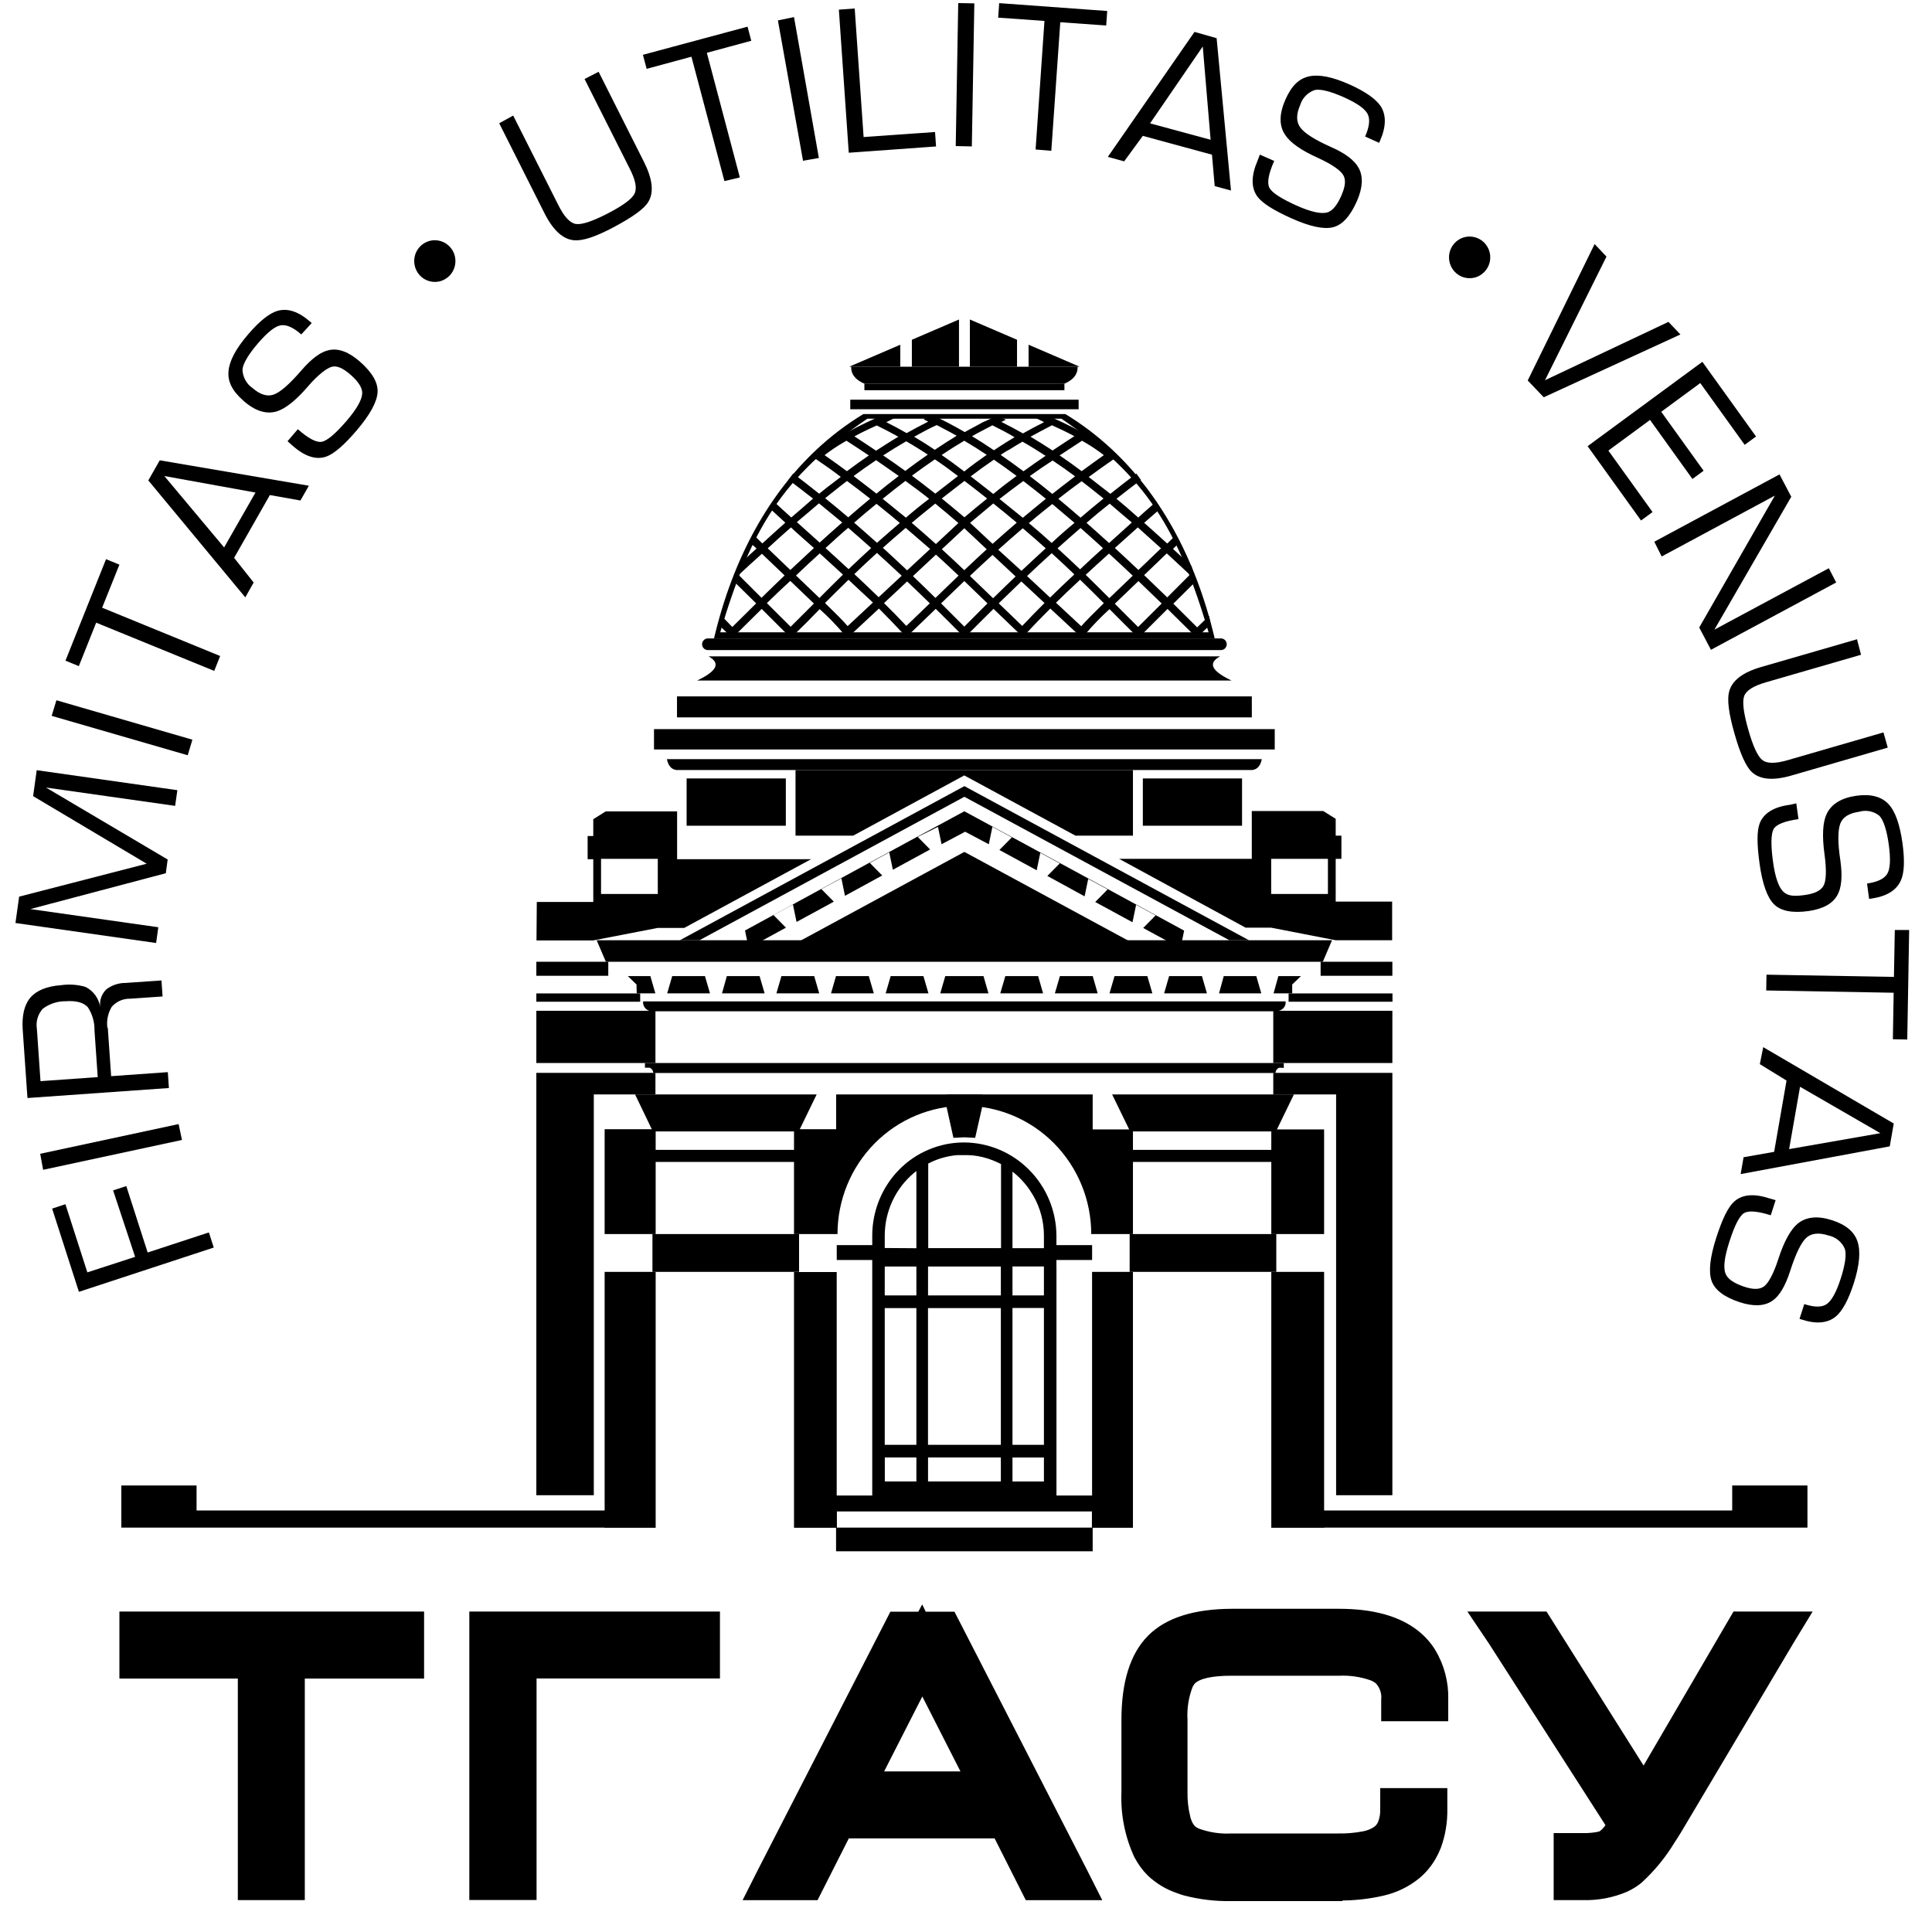 <?xml version="1.0" encoding="UTF-8"?> <svg xmlns="http://www.w3.org/2000/svg" width="51" height="51" viewBox="0 0 51 51" fill="none"><path fill-rule="evenodd" clip-rule="evenodd" d="M46.872 31.681L46.744 32.08C46.393 31.97 46.157 31.951 46.037 32.024C45.917 32.097 45.787 32.352 45.648 32.788C45.52 33.19 45.484 33.468 45.553 33.627C45.604 33.758 45.761 33.868 46.022 33.959C46.283 34.05 46.449 34.04 46.564 33.959C46.678 33.877 46.818 33.627 46.944 33.233C47.095 32.765 47.272 32.453 47.454 32.301C47.682 32.117 47.987 32.088 48.369 32.213C48.729 32.33 48.951 32.518 49.035 32.777C49.119 33.035 49.086 33.402 48.935 33.876C48.792 34.319 48.633 34.61 48.458 34.755C48.24 34.932 47.938 34.957 47.556 34.831L47.503 34.814L47.628 34.425C47.894 34.511 48.092 34.514 48.22 34.425C48.348 34.335 48.471 34.12 48.587 33.761C48.704 33.403 48.751 33.113 48.697 32.961C48.658 32.873 48.599 32.795 48.524 32.735C48.449 32.675 48.361 32.633 48.268 32.614C48.017 32.533 47.823 32.551 47.687 32.67C47.551 32.79 47.407 33.083 47.257 33.548C47.129 33.946 46.974 34.208 46.79 34.335C46.579 34.481 46.29 34.494 45.924 34.375C45.513 34.239 45.265 34.05 45.181 33.809C45.099 33.568 45.138 33.193 45.302 32.682C45.466 32.171 45.614 31.875 45.767 31.729C45.976 31.53 46.291 31.498 46.706 31.634L46.872 31.681ZM47.228 30.334L49.637 29.913L47.517 28.688L47.228 30.334ZM46.545 27.642L49.99 29.658L49.885 30.261L45.949 30.993L46.026 30.548L46.833 30.406L47.16 28.524L46.455 28.091L46.545 27.642ZM46.631 25.729L49.995 25.788L50.018 24.55H50.397L50.347 27.441L49.967 27.433L49.988 26.206L46.624 26.146L46.631 25.729ZM47.418 21.207L47.475 21.623C47.108 21.675 46.888 21.763 46.819 21.885C46.751 22.008 46.741 22.295 46.803 22.746C46.86 23.162 46.954 23.427 47.08 23.543C47.206 23.659 47.372 23.664 47.643 23.626C47.913 23.588 48.063 23.509 48.135 23.384C48.207 23.26 48.22 22.971 48.163 22.555C48.096 22.068 48.114 21.713 48.217 21.491C48.341 21.225 48.604 21.063 49.002 21.006C49.375 20.953 49.658 21.025 49.845 21.219C50.032 21.413 50.15 21.761 50.221 22.258C50.284 22.719 50.269 23.051 50.173 23.253C50.054 23.508 49.795 23.664 49.396 23.721L49.34 23.729L49.285 23.323C49.562 23.283 49.74 23.198 49.819 23.066C49.898 22.933 49.911 22.68 49.86 22.303C49.809 21.927 49.722 21.65 49.611 21.534C49.536 21.474 49.448 21.433 49.355 21.415C49.261 21.397 49.164 21.402 49.073 21.429C48.812 21.466 48.647 21.569 48.581 21.736C48.515 21.904 48.507 22.233 48.581 22.714C48.64 23.129 48.612 23.434 48.502 23.63C48.376 23.855 48.122 23.994 47.743 24.049C47.313 24.109 47.008 24.049 46.829 23.87C46.651 23.691 46.523 23.334 46.449 22.804C46.375 22.273 46.378 21.938 46.449 21.741C46.552 21.469 46.819 21.3 47.252 21.244L47.418 21.207ZM49.127 17.284L46.613 18.012C46.285 18.107 46.094 18.228 46.042 18.375C45.988 18.523 46.024 18.815 46.149 19.256C46.273 19.697 46.4 19.97 46.523 20.065C46.646 20.159 46.869 20.161 47.195 20.065L49.719 19.334L49.832 19.735L47.3 20.469C46.813 20.612 46.462 20.583 46.245 20.381C46.089 20.237 45.935 19.894 45.783 19.354C45.634 18.832 45.588 18.467 45.644 18.259C45.719 17.966 46.001 17.749 46.488 17.608L49.02 16.875L49.127 17.284ZM48.471 15.376L45.165 17.153L44.855 16.565L46.852 13.083L43.864 14.69L43.669 14.3L46.975 12.523L47.285 13.113L45.256 16.621L48.276 15L48.471 15.376ZM43.852 10.87L44.971 12.426L44.676 12.644L43.557 11.085L42.457 11.894L43.623 13.517L43.319 13.74L41.909 11.778L44.938 9.551L46.355 11.523L46.055 11.742L44.883 10.112L43.852 10.87ZM44.043 8.497L44.359 8.829L40.751 10.487L40.328 10.044L42.094 6.443L42.407 6.774L40.784 10.037L44.043 8.497ZM33.257 4.082L33.636 4.248C33.485 4.589 33.443 4.823 33.507 4.952C33.571 5.082 33.809 5.237 34.218 5.423C34.599 5.593 34.872 5.655 35.039 5.607C35.173 5.567 35.294 5.423 35.406 5.169C35.517 4.916 35.531 4.748 35.46 4.624C35.39 4.5 35.158 4.334 34.786 4.166C34.342 3.966 34.054 3.762 33.922 3.556C33.758 3.309 33.769 2.997 33.933 2.626C34.097 2.255 34.294 2.074 34.556 2.016C34.819 1.958 35.176 2.029 35.627 2.231C36.047 2.42 36.319 2.613 36.447 2.803C36.598 3.041 36.592 3.347 36.428 3.719L36.405 3.77L36.036 3.604C36.149 3.346 36.172 3.148 36.103 3.011C36.034 2.873 35.828 2.726 35.483 2.571C35.139 2.417 34.863 2.343 34.707 2.376C34.617 2.406 34.534 2.458 34.467 2.527C34.4 2.596 34.35 2.68 34.322 2.772C34.215 3.016 34.214 3.211 34.322 3.362C34.43 3.513 34.697 3.686 35.142 3.884C35.521 4.05 35.762 4.239 35.868 4.438C35.99 4.667 35.973 4.957 35.818 5.312C35.641 5.712 35.429 5.942 35.183 6C34.937 6.058 34.571 5.979 34.087 5.761C33.603 5.544 33.325 5.362 33.197 5.196C33.023 4.963 33.023 4.644 33.197 4.239L33.257 4.082ZM31.957 3.689L31.75 1.227L30.359 3.256L31.957 3.689ZM29.244 4.141L31.532 0.842L32.116 1.008L32.495 5.029L32.065 4.912L31.993 4.083L30.168 3.586L29.675 4.259L29.244 4.141ZM27.337 3.946L27.571 0.552L26.349 0.466L26.376 0.083L29.228 0.29L29.201 0.673L27.989 0.587L27.752 3.981L27.337 3.946ZM25.72 0.089L25.654 3.865L25.229 3.856L25.295 0.081L25.72 0.089ZM22.562 0.224L22.797 3.618L24.683 3.485L24.709 3.866L22.405 4.032L22.144 0.255L22.562 0.224ZM20.96 0.451L21.616 4.17L21.198 4.244L20.535 0.539L20.96 0.451ZM19.123 4.781L18.252 1.497L17.07 1.817L16.971 1.447L19.733 0.704L19.832 1.076L18.659 1.394L19.53 4.684L19.123 4.781ZM13.547 3.051L14.739 5.415C14.893 5.722 15.047 5.887 15.2 5.912C15.352 5.937 15.631 5.846 16.035 5.639C16.438 5.431 16.681 5.254 16.75 5.113C16.819 4.972 16.778 4.752 16.622 4.45L15.431 2.086L15.802 1.895L16.997 4.269C17.227 4.725 17.267 5.08 17.112 5.332C17.002 5.514 16.699 5.731 16.204 5.995C15.708 6.259 15.384 6.358 15.165 6.343C14.867 6.323 14.603 6.085 14.373 5.629L13.178 3.254L13.547 3.051Z" fill="black"></path><path fill-rule="evenodd" clip-rule="evenodd" d="M7.59 11.647L7.862 11.33C8.141 11.576 8.351 11.686 8.492 11.662C8.633 11.638 8.852 11.454 9.148 11.111C9.421 10.793 9.558 10.548 9.562 10.377C9.562 10.234 9.462 10.074 9.255 9.893C9.048 9.712 8.892 9.649 8.763 9.681C8.633 9.712 8.399 9.888 8.131 10.198C7.813 10.569 7.536 10.788 7.303 10.861C7.021 10.941 6.729 10.848 6.426 10.579C6.122 10.311 6.009 10.07 6.032 9.798C6.055 9.526 6.226 9.203 6.549 8.827C6.851 8.475 7.11 8.268 7.328 8.205C7.597 8.129 7.882 8.225 8.187 8.492L8.228 8.528L7.953 8.828C7.741 8.643 7.559 8.561 7.408 8.588C7.257 8.615 7.06 8.772 6.813 9.059C6.565 9.346 6.416 9.593 6.401 9.752C6.403 9.849 6.428 9.944 6.474 10.029C6.519 10.114 6.584 10.187 6.664 10.241C6.862 10.415 7.049 10.475 7.221 10.417C7.393 10.359 7.636 10.148 7.954 9.78C8.225 9.465 8.471 9.283 8.689 9.241C8.939 9.189 9.21 9.291 9.501 9.546C9.829 9.834 9.984 10.105 9.967 10.36C9.949 10.616 9.767 10.947 9.421 11.355C9.093 11.743 8.82 11.975 8.625 12.048C8.353 12.15 8.052 12.055 7.723 11.765L7.59 11.647ZM6.744 13.002L4.338 12.566L5.916 14.451L6.744 13.002ZM6.475 15.769L3.915 12.682L4.217 12.151L8.153 12.822L7.931 13.212L7.124 13.068L6.18 14.726L6.696 15.377L6.475 15.769ZM5.655 17.71L2.539 16.437L2.081 17.584L1.728 17.44L2.799 14.761L3.152 14.905L2.696 16.042L5.812 17.317L5.655 17.71ZM1.489 18.485L5.079 19.526L4.955 19.937L1.364 18.897L1.489 18.485ZM0.505 23.669L3.872 22.8L0.874 21.016L0.969 20.331L4.682 20.859L4.623 21.273L1.213 20.789L4.426 22.689L4.377 23.051L0.802 23.997L4.179 24.477L4.121 24.893L0.408 24.365L0.505 23.669ZM2.58 28.433L2.494 27.197C2.499 26.98 2.437 26.767 2.317 26.587C2.204 26.463 2.011 26.411 1.735 26.43C1.516 26.427 1.302 26.498 1.127 26.63C1.063 26.702 1.017 26.787 0.99 26.879C0.964 26.971 0.958 27.068 0.974 27.163L1.069 28.54L2.58 28.433ZM2.845 27.128L2.934 28.408L4.43 28.302L4.459 28.721L0.725 28.985L0.6 27.189C0.574 26.813 0.64 26.529 0.799 26.337C0.963 26.146 1.23 26.035 1.619 26.005C1.833 25.976 2.051 25.991 2.258 26.052C2.36 26.103 2.448 26.179 2.516 26.271C2.583 26.364 2.628 26.472 2.647 26.585C2.634 26.499 2.643 26.411 2.671 26.329C2.7 26.246 2.748 26.172 2.811 26.113C2.957 26.004 3.133 25.946 3.314 25.947L4.262 25.881L4.292 26.304L3.444 26.363C3.352 26.36 3.26 26.377 3.175 26.413C3.09 26.45 3.014 26.505 2.952 26.574C2.851 26.739 2.809 26.935 2.834 27.128H2.845ZM1.061 30.457L4.715 29.673L4.804 30.092L1.138 30.88L1.061 30.457ZM3.567 33.178L2.986 31.424L3.334 31.309L3.898 33.063L5.514 32.533L5.643 32.932L2.083 34.101L1.376 31.904L1.727 31.788L2.306 33.587L3.567 33.178Z" fill="black"></path><path fill-rule="evenodd" clip-rule="evenodd" d="M38.794 6.244C38.902 6.244 39.008 6.276 39.097 6.336C39.187 6.397 39.256 6.483 39.298 6.583C39.339 6.684 39.35 6.795 39.329 6.901C39.308 7.008 39.256 7.106 39.179 7.183C39.103 7.26 39.006 7.313 38.901 7.334C38.795 7.355 38.686 7.344 38.586 7.303C38.487 7.261 38.402 7.19 38.342 7.1C38.282 7.009 38.25 6.903 38.25 6.794C38.25 6.648 38.308 6.508 38.41 6.405C38.512 6.302 38.65 6.244 38.794 6.244Z" fill="black"></path><path fill-rule="evenodd" clip-rule="evenodd" d="M11.48 6.341C11.587 6.342 11.693 6.374 11.782 6.435C11.871 6.496 11.941 6.582 11.982 6.682C12.023 6.783 12.033 6.894 12.012 7C11.991 7.107 11.939 7.205 11.863 7.282C11.786 7.358 11.689 7.411 11.584 7.432C11.478 7.453 11.369 7.442 11.269 7.4C11.17 7.358 11.085 7.288 11.025 7.197C10.966 7.107 10.934 7.001 10.934 6.892C10.934 6.819 10.948 6.748 10.975 6.681C11.003 6.614 11.043 6.553 11.094 6.502C11.144 6.451 11.205 6.41 11.271 6.383C11.337 6.355 11.408 6.341 11.48 6.341Z" fill="black"></path><path fill-rule="evenodd" clip-rule="evenodd" d="M34.928 40.325H47.712V39.213H45.726V39.873H34.928V40.325Z" fill="black"></path><path fill-rule="evenodd" clip-rule="evenodd" d="M15.988 40.325H3.203V39.213H5.189V39.873H15.988V40.325Z" fill="black"></path><path fill-rule="evenodd" clip-rule="evenodd" d="M46.075 42.651H47.653L47.249 43.315L44.492 47.957C44.425 48.071 44.359 48.181 44.295 48.288C44.231 48.396 44.166 48.496 44.11 48.58C43.879 48.963 43.594 49.31 43.265 49.612C43.213 49.655 43.158 49.695 43.101 49.731C43.042 49.767 42.98 49.801 42.916 49.832C42.56 49.985 42.176 50.059 41.789 50.048H41.123V48.499H41.804C41.924 48.501 42.043 48.491 42.161 48.471L42.234 48.454C42.256 48.448 42.278 48.439 42.298 48.428C42.347 48.389 42.392 48.345 42.431 48.295C42.457 48.262 42.485 48.225 42.514 48.184L39.398 43.329L38.942 42.651H40.764L40.894 42.857L43.39 46.818L45.696 42.868L45.824 42.65L46.075 42.651ZM35.322 50.074H32.508C32.094 50.082 31.68 50.033 31.279 49.928C31.227 49.913 31.17 49.895 31.116 49.873C30.84 49.782 30.587 49.631 30.376 49.431C30.309 49.365 30.249 49.294 30.194 49.219C30.137 49.14 30.086 49.058 30.041 48.972C29.802 48.453 29.69 47.885 29.713 47.314V45.405C29.713 44.425 29.936 43.709 30.382 43.258C30.828 42.807 31.543 42.581 32.526 42.578H35.345C36.227 42.578 36.901 42.765 37.369 43.137C37.536 43.269 37.679 43.429 37.792 43.61C38.021 43.992 38.135 44.432 38.12 44.878V45.326H36.57V44.878C36.581 44.782 36.57 44.686 36.539 44.595C36.508 44.504 36.458 44.421 36.392 44.352C36.369 44.335 36.346 44.319 36.321 44.304C36.292 44.287 36.262 44.271 36.231 44.258C35.949 44.157 35.651 44.112 35.352 44.125H32.508C31.975 44.125 31.631 44.203 31.47 44.356C31.454 44.372 31.44 44.39 31.427 44.409C31.41 44.434 31.394 44.459 31.381 44.487C31.268 44.777 31.219 45.089 31.237 45.4V47.297C31.232 47.529 31.258 47.76 31.314 47.985C31.314 48.01 31.329 48.035 31.337 48.061C31.362 48.143 31.405 48.218 31.462 48.282C31.479 48.298 31.498 48.313 31.517 48.327L31.599 48.37C31.89 48.478 32.199 48.526 32.508 48.509H35.324C35.551 48.513 35.777 48.494 36 48.451C36.122 48.429 36.239 48.382 36.343 48.312C36.406 48.265 36.454 48.201 36.483 48.128C36.528 48.01 36.549 47.884 36.544 47.758V47.312H38.096V47.761C38.101 48.095 38.046 48.426 37.932 48.739C37.893 48.837 37.848 48.931 37.796 49.021C37.691 49.201 37.556 49.362 37.397 49.495C37.136 49.708 36.829 49.857 36.502 49.932C36.114 50.022 35.718 50.064 35.321 50.058L35.322 50.074ZM23.159 46.871H25.533L24.347 44.541L23.159 46.871ZM21.25 50.049H19.782L20.11 49.399L23.448 42.895L23.571 42.655H24.307L24.339 42.595L24.368 42.655H25.128L25.252 42.895L28.59 49.399L28.918 50.049H27.146L27.023 49.806L26.323 48.419H22.339L21.637 49.806L21.514 50.049H21.25ZM12.499 49.603V42.651H18.895V44.198H14.054V50.046H12.499V49.603ZM3.705 42.651H11.085V44.2H7.936V50.048H6.388V44.2H3.262V42.651H3.705Z" fill="black"></path><path d="M46.075 42.651H47.653L47.249 43.315L44.492 47.957C44.425 48.071 44.359 48.181 44.295 48.288C44.231 48.396 44.166 48.496 44.11 48.58C43.879 48.963 43.594 49.31 43.265 49.612C43.213 49.655 43.158 49.695 43.101 49.731C43.042 49.767 42.98 49.801 42.916 49.832C42.56 49.985 42.176 50.059 41.789 50.048H41.123V48.499H41.804C41.924 48.501 42.043 48.491 42.161 48.471L42.234 48.454C42.256 48.448 42.278 48.439 42.298 48.428C42.347 48.389 42.392 48.345 42.431 48.295C42.457 48.262 42.485 48.225 42.514 48.184L39.398 43.329L38.942 42.651H40.764L40.894 42.857L43.39 46.818L45.696 42.868L45.824 42.65L46.075 42.651ZM35.322 50.074H32.508C32.094 50.082 31.68 50.033 31.279 49.928C31.227 49.913 31.17 49.895 31.116 49.873C30.84 49.782 30.587 49.631 30.376 49.431C30.309 49.365 30.249 49.294 30.194 49.219C30.137 49.14 30.086 49.058 30.041 48.972C29.802 48.453 29.69 47.885 29.713 47.314V45.405C29.713 44.425 29.936 43.709 30.382 43.258C30.828 42.807 31.543 42.581 32.526 42.578H35.345C36.227 42.578 36.901 42.765 37.369 43.137C37.536 43.269 37.679 43.429 37.792 43.61C38.021 43.992 38.135 44.432 38.12 44.878V45.326H36.57V44.878C36.581 44.782 36.57 44.686 36.539 44.595C36.508 44.504 36.458 44.421 36.392 44.352C36.369 44.335 36.346 44.319 36.321 44.304C36.292 44.287 36.262 44.271 36.231 44.258C35.949 44.157 35.651 44.112 35.352 44.125H32.508C31.975 44.125 31.631 44.203 31.47 44.356C31.454 44.372 31.44 44.39 31.427 44.409C31.41 44.434 31.394 44.459 31.381 44.487C31.268 44.777 31.219 45.089 31.237 45.4V47.297C31.232 47.529 31.258 47.76 31.314 47.985C31.314 48.01 31.329 48.035 31.337 48.061C31.362 48.143 31.405 48.218 31.462 48.282C31.479 48.298 31.498 48.313 31.517 48.327L31.599 48.37C31.89 48.478 32.199 48.526 32.508 48.509H35.324C35.551 48.513 35.777 48.494 36 48.451C36.122 48.429 36.239 48.382 36.343 48.312C36.406 48.265 36.454 48.201 36.483 48.128C36.528 48.01 36.549 47.884 36.544 47.758V47.312H38.096V47.761C38.101 48.095 38.046 48.426 37.932 48.739C37.893 48.837 37.848 48.931 37.796 49.021C37.691 49.201 37.556 49.362 37.397 49.495C37.136 49.708 36.829 49.857 36.502 49.932C36.114 50.022 35.718 50.064 35.321 50.058L35.322 50.074ZM23.159 46.871H25.533L24.347 44.541L23.159 46.871ZM21.25 50.049H19.782L20.11 49.399L23.448 42.895L23.571 42.655H24.307L24.339 42.595L24.368 42.655H25.128L25.252 42.895L28.59 49.399L28.918 50.049H27.146L27.023 49.806L26.323 48.419H22.339L21.637 49.806L21.514 50.049H21.25ZM12.499 49.603V42.651H18.895V44.198H14.054V50.046H12.499V49.603ZM3.705 42.651H11.085V44.2H7.936V50.048H6.388V44.2H3.262V42.651H3.705Z" stroke="black" stroke-width="0.22"></path><path fill-rule="evenodd" clip-rule="evenodd" d="M46.243 42.651H47.04L44.279 47.294C43.809 48.086 43.434 48.599 43.153 48.826C42.873 49.053 42.468 49.167 41.943 49.167H41.72V48.504H41.953C42.206 48.524 42.461 48.475 42.689 48.363C42.898 48.194 43.07 47.984 43.194 47.745L39.914 42.648H40.683L43.567 47.221L46.243 42.651ZM35.491 49.182H32.672C31.797 49.182 31.183 49.009 30.831 48.661C30.479 48.315 30.302 47.713 30.298 46.858V44.958C30.298 44.102 30.479 43.494 30.841 43.134C31.203 42.773 31.813 42.588 32.672 42.578H35.489C37.047 42.578 37.826 43.197 37.825 44.434H37.159C37.172 44.271 37.148 44.108 37.088 43.957C37.028 43.806 36.934 43.67 36.814 43.562C36.55 43.344 36.111 43.23 35.502 43.23H32.683C32.027 43.23 31.577 43.35 31.333 43.59C31.089 43.83 30.967 44.284 30.967 44.953V46.846C30.967 47.489 31.089 47.928 31.333 48.163C31.577 48.397 32.027 48.514 32.683 48.514H35.501C36.099 48.514 36.525 48.419 36.78 48.229C37.032 48.038 37.16 47.731 37.16 47.315H37.826C37.826 47.94 37.646 48.404 37.285 48.711C36.924 49.018 36.326 49.175 35.491 49.175V49.182ZM22.598 46.877H26.416L24.507 43.129L22.598 46.877ZM21.411 49.162H20.669L24.007 42.651H25.025L28.363 49.154H27.587L26.767 47.524H22.236L21.411 49.162ZM13.115 42.651V49.154H13.783V43.315H18.631V42.651H13.115ZM3.873 42.651H10.807V43.315H7.665V49.161H6.997V43.315H3.873V42.651Z" fill="black"></path><path fill-rule="evenodd" clip-rule="evenodd" d="M16.663 22.671H17.364V23.599H15.866V22.671H16.663ZM33.556 22.671H35.054V23.599H33.556V22.671ZM29.541 22.671H33.044V21.409H34.931L35.259 21.615V22.059H35.41V22.671H35.259V23.8H36.749V24.82H35.259L33.553 24.488H32.88L29.541 22.671ZM14.162 24.826H15.653L17.36 24.495H18.061L21.41 22.681H17.874V21.419H15.989L15.661 21.625V22.069H15.512V22.681H15.661V23.81H14.17L14.162 24.826Z" fill="black"></path><path fill-rule="evenodd" clip-rule="evenodd" d="M21 22.059H22.522L25.454 20.469L28.389 22.059H29.907V20.327H21V22.059Z" fill="black"></path><path fill-rule="evenodd" clip-rule="evenodd" d="M18.703 17.326C19.05 17.516 18.896 17.73 18.402 17.964H32.509C32.017 17.73 31.853 17.516 32.209 17.326H18.703Z" fill="black"></path><path d="M29.672 28.107H21.24V28.199H29.672V28.107Z" fill="black"></path><path fill-rule="evenodd" clip-rule="evenodd" d="M25.456 25.131H20.578L25.457 22.488L30.338 25.131H25.456Z" fill="black"></path><path fill-rule="evenodd" clip-rule="evenodd" d="M33.611 26.682H36.755V28.061H33.611V26.682ZM35.27 39.47V28.89H33.611V28.323H17.302V28.89H15.675V39.47H14.158V28.321H36.755V39.47H35.27ZM14.158 26.682H17.302V28.061H14.158V26.682Z" fill="black"></path><path fill-rule="evenodd" clip-rule="evenodd" d="M33.559 40.33H34.953V33.574H33.559V40.33ZM15.961 40.33H17.308V33.574H15.961V40.33ZM17.308 29.815H20.96V30.354H17.308V29.815ZM29.907 29.815H33.559V30.354H29.907V29.815ZM22.087 33.579H20.96V40.33H22.092V39.899H28.824V40.33H29.907V33.574H28.828V39.478H22.087V33.579ZM34.953 29.814H28.844V28.89H22.072V29.809H15.961V32.576H17.308V30.672H20.96V32.576H22.087H22.108C22.108 31.678 22.461 30.817 23.089 30.182C23.717 29.547 24.569 29.19 25.457 29.19C26.345 29.19 27.197 29.547 27.825 30.182C28.453 30.817 28.806 31.678 28.806 32.576H28.828H29.907V30.672H33.559V32.576H34.953V29.814Z" fill="black"></path><path fill-rule="evenodd" clip-rule="evenodd" d="M24.986 28.892H25.929V29.215H25.928L25.742 30.036L25.457 30.022L25.168 30.036L24.986 29.215V28.892Z" fill="black"></path><path fill-rule="evenodd" clip-rule="evenodd" d="M24.19 32.95V30.913L24.126 30.963C23.886 31.164 23.692 31.416 23.559 31.701C23.426 31.986 23.356 32.297 23.355 32.612V32.944L24.19 32.95ZM24.19 38.473H23.357V39.107H24.19V38.473ZM26.727 39.108H27.557V38.475H26.727V39.108ZM26.727 38.14H27.557V34.527H26.727V38.14ZM26.727 34.196H27.557V33.431H26.727V34.196ZM26.727 30.928V32.949H27.557V32.617C27.557 32.248 27.461 31.886 27.278 31.566C27.25 31.518 27.219 31.468 27.186 31.419C27.059 31.232 26.904 31.066 26.727 30.928ZM26.42 33.433H24.498V34.196H26.42V33.433ZM26.42 34.531H24.497V38.14H26.42V34.531ZM26.42 38.473H24.498V39.107H26.42V38.473ZM24.19 33.433H23.355V34.196H24.19V33.433ZM24.19 34.531H23.355V38.14H24.19V34.531ZM25.582 30.492C25.536 30.492 25.491 30.492 25.445 30.492C25.395 30.492 25.348 30.492 25.3 30.492H25.272C25.151 30.502 25.031 30.523 24.913 30.555L24.831 30.578C24.718 30.614 24.608 30.66 24.503 30.715V32.947H26.425V30.729L26.352 30.692C26.307 30.671 26.261 30.651 26.215 30.633C26.036 30.561 25.847 30.515 25.654 30.497H25.587L25.582 30.492ZM27.888 33.433V39.611H23.025V38.473V38.307V32.612C23.027 31.964 23.28 31.341 23.731 30.88C23.955 30.651 24.222 30.469 24.516 30.346C24.81 30.222 25.126 30.158 25.445 30.158C26.09 30.16 26.709 30.419 27.166 30.88C27.624 31.34 27.883 31.965 27.887 32.617V32.949V33.431L27.888 33.433Z" fill="black"></path><path fill-rule="evenodd" clip-rule="evenodd" d="M26.847 9.681H25.602V8.434L26.847 8.969V9.681ZM24.071 9.681H25.315V8.434L24.071 8.969V9.681ZM22.414 9.681H23.765V9.1L22.414 9.681ZM28.502 9.681H27.152V9.1L28.502 9.681Z" fill="black"></path><path d="M28.098 10.125H22.818V10.301H28.098V10.125Z" fill="black"></path><path d="M28.473 10.551H22.445V10.803H28.473V10.551Z" fill="black"></path><path fill-rule="evenodd" clip-rule="evenodd" d="M25.456 10.931H28.124C28.562 11.197 28.972 11.508 29.348 11.859C30.578 13.007 31.547 14.663 32.065 16.853H18.848C19.366 14.663 20.335 13.007 21.564 11.859C21.94 11.508 22.35 11.197 22.789 10.931H25.456V11.053H22.895C20.648 12.577 19.814 13.985 19.012 16.691H31.903C31.101 13.981 30.263 12.574 28.019 11.053H25.456V10.931Z" fill="black"></path><path d="M33.045 18.383H17.871V18.937H33.045V18.383Z" fill="black"></path><path d="M33.65 19.247H17.264V19.784H33.65V19.247Z" fill="black"></path><path fill-rule="evenodd" clip-rule="evenodd" d="M33.308 20.04H17.605C17.637 20.194 17.706 20.307 17.858 20.327H33.055C33.208 20.307 33.277 20.194 33.308 20.04Z" fill="black"></path><path d="M32.787 20.549H30.168V21.797H32.787V20.549Z" fill="black"></path><path d="M20.744 20.549H18.125V21.797H20.744V20.549Z" fill="black"></path><path fill-rule="evenodd" clip-rule="evenodd" d="M17.947 24.82L25.441 20.761L25.457 20.751L25.474 20.761L32.969 24.82H32.452L25.457 21.033L18.464 24.82H17.947Z" fill="black"></path><path fill-rule="evenodd" clip-rule="evenodd" d="M18.701 16.853C18.68 16.851 18.659 16.853 18.639 16.86C18.618 16.867 18.599 16.878 18.584 16.892C18.568 16.906 18.555 16.924 18.546 16.944C18.538 16.963 18.533 16.985 18.533 17.006C18.533 17.028 18.538 17.049 18.546 17.069C18.555 17.089 18.568 17.107 18.584 17.121C18.599 17.136 18.618 17.146 18.639 17.153C18.659 17.16 18.68 17.162 18.701 17.16H32.214C32.236 17.162 32.257 17.16 32.277 17.153C32.298 17.146 32.316 17.136 32.332 17.121C32.348 17.107 32.361 17.089 32.369 17.069C32.378 17.049 32.383 17.028 32.383 17.006C32.383 16.985 32.378 16.963 32.369 16.944C32.361 16.924 32.348 16.906 32.332 16.892C32.316 16.878 32.298 16.867 32.277 16.86C32.257 16.853 32.236 16.851 32.214 16.853H18.701Z" fill="black"></path><path fill-rule="evenodd" clip-rule="evenodd" d="M22.469 9.681C22.461 9.873 22.574 10.022 22.81 10.125H28.106C28.341 10.022 28.454 9.873 28.446 9.681H22.469Z" fill="black"></path><path fill-rule="evenodd" clip-rule="evenodd" d="M33.769 28.185C33.741 28.195 33.716 28.214 33.699 28.238C33.681 28.263 33.672 28.293 33.672 28.323H17.242C17.243 28.293 17.234 28.263 17.216 28.238C17.199 28.213 17.174 28.195 17.145 28.185H17.025V28.061H33.889V28.19L33.769 28.185Z" fill="black"></path><path fill-rule="evenodd" clip-rule="evenodd" d="M25.456 21.416C27.381 22.455 29.323 23.512 31.258 24.566C31.225 24.72 31.194 24.876 31.162 25.032L30.177 24.496L30.505 24.165L29.99 23.886L29.895 24.345L28.911 23.81L29.239 23.478L28.726 23.2L28.631 23.661L27.647 23.123L27.975 22.792L27.461 22.513L27.366 22.973L26.382 22.437L26.71 22.105L26.197 21.827L26.102 22.286L25.477 21.955L24.855 22.286L24.76 21.827L24.226 22.092L24.553 22.424L23.569 22.959L23.474 22.5L22.961 22.779L23.289 23.11L22.305 23.647L22.211 23.186L21.683 23.47L22.011 23.802L21.027 24.337L20.932 23.878L20.419 24.156L20.747 24.488L19.763 25.024L19.666 24.563C21.59 23.515 23.522 22.46 25.456 21.416Z" fill="black"></path><path fill-rule="evenodd" clip-rule="evenodd" d="M34.861 25.388H36.755V25.758H34.861V25.388ZM14.158 25.388H16.057V25.758H14.158V25.388Z" fill="black"></path><path d="M16.899 26.224H14.158V26.443H16.899V26.224Z" fill="black"></path><path d="M36.758 26.224H34.016V26.443H36.758V26.224Z" fill="black"></path><path fill-rule="evenodd" clip-rule="evenodd" d="M33.746 25.766H34.343L34.111 25.988V26.222H33.619L33.746 25.766ZM32.304 25.766H33.163L33.295 26.222H32.179L32.304 25.766ZM30.862 25.766H31.728L31.86 26.222H30.73L30.862 25.766ZM29.421 25.766H30.287L30.42 26.222H29.288L29.421 25.766ZM27.979 25.766H28.845L28.976 26.222H27.846L27.979 25.766ZM26.538 25.766H27.404L27.535 26.222H26.405L26.538 25.766ZM24.953 25.766H25.962L26.093 26.222H24.82L24.953 25.766ZM23.512 25.766H24.376L24.509 26.222H23.379L23.512 25.766ZM22.068 25.766H22.934L23.067 26.222H21.937L22.068 25.766ZM20.628 25.766H21.493L21.625 26.222H20.495L20.628 25.766ZM19.187 25.766H20.051L20.184 26.222H19.059L19.187 25.766ZM17.745 25.766H18.609L18.742 26.222H17.612L17.745 25.766ZM16.802 25.988L16.572 25.766H17.168L17.3 26.222H16.808L16.802 25.988Z" fill="black"></path><path fill-rule="evenodd" clip-rule="evenodd" d="M15.994 25.389H34.919L35.162 24.82H15.75L15.994 25.389Z" fill="black"></path><path fill-rule="evenodd" clip-rule="evenodd" d="M33.938 26.435H16.976C16.973 26.467 16.976 26.499 16.986 26.529C16.996 26.56 17.011 26.588 17.032 26.613C17.053 26.637 17.079 26.657 17.107 26.671C17.136 26.685 17.167 26.693 17.199 26.695H33.714C33.87 26.663 33.946 26.569 33.938 26.435Z" fill="black"></path><path d="M33.691 32.576H29.82V33.574H33.691V32.576Z" fill="black"></path><path d="M21.093 32.576H17.223V33.574H21.093V32.576Z" fill="black"></path><path fill-rule="evenodd" clip-rule="evenodd" d="M29.833 29.867H33.682L34.156 28.89H29.357L29.833 29.867Z" fill="black"></path><path fill-rule="evenodd" clip-rule="evenodd" d="M17.234 29.867H21.084L21.558 28.89H16.764L17.234 29.867Z" fill="black"></path><path d="M23.108 32.868H22.088V33.261H23.108V32.868Z" fill="black"></path><path d="M28.829 32.868H27.809V33.261H28.829V32.868Z" fill="black"></path><path fill-rule="evenodd" clip-rule="evenodd" d="M24.545 15.926C24.347 15.734 24.148 15.54 23.946 15.349L23.336 15.92C23.54 16.12 23.736 16.323 23.925 16.523L24.545 15.926ZM25.304 15.195C25.108 15.008 24.909 14.823 24.707 14.64L24.099 15.208C24.297 15.397 24.495 15.589 24.693 15.784L25.304 15.195ZM26.047 14.499L25.455 13.945L24.862 14.499C25.062 14.681 25.259 14.865 25.455 15.052C25.651 14.866 25.848 14.681 26.047 14.499ZM22.356 12.438C22.549 12.294 22.743 12.154 22.936 12.023C22.739 11.891 22.541 11.761 22.344 11.634L22.259 11.683C22.088 11.783 21.924 11.894 21.767 12.015C21.965 12.153 22.161 12.294 22.356 12.438ZM20.88 13.922C20.679 14.097 20.476 14.281 20.266 14.474L20.863 15.046C21.072 14.849 21.28 14.656 21.486 14.466L20.994 14.03L20.88 13.922ZM21.621 13.285C21.427 13.451 21.234 13.617 21.035 13.782L21.135 13.872L21.637 14.323C21.835 14.142 22.034 13.965 22.233 13.792C22.026 13.622 21.821 13.453 21.616 13.285H21.621ZM22.36 12.695L22.167 12.844C22.039 12.944 21.911 13.046 21.782 13.151C21.986 13.316 22.188 13.482 22.39 13.656L22.41 13.64C22.598 13.474 22.785 13.318 22.971 13.164C22.768 13.005 22.563 12.848 22.356 12.695H22.36ZM23.126 12.148C22.928 12.28 22.731 12.42 22.533 12.566C22.734 12.718 22.934 12.874 23.135 13.03C23.332 12.868 23.529 12.713 23.725 12.564C23.523 12.421 23.322 12.281 23.122 12.144L23.126 12.148ZM22.405 15.298C22.188 15.508 21.982 15.714 21.778 15.918C22.047 16.181 22.27 16.399 22.375 16.528L23.043 15.905C22.831 15.712 22.618 15.508 22.4 15.306L22.405 15.298ZM23.151 14.595C22.938 14.789 22.741 14.973 22.552 15.154C22.77 15.357 22.985 15.562 23.194 15.765L23.802 15.198C23.594 15.003 23.386 14.809 23.174 14.618L23.151 14.595ZM23.912 13.932C23.695 14.116 23.495 14.291 23.305 14.46C23.52 14.658 23.735 14.855 23.946 15.056L24.553 14.492C24.34 14.31 24.125 14.121 23.907 13.935L23.912 13.932ZM24.693 13.29C24.471 13.471 24.261 13.636 24.068 13.802C24.283 13.985 24.494 14.172 24.706 14.361L25.299 13.807C25.098 13.636 24.893 13.459 24.688 13.293L24.693 13.29ZM26.059 13.161C25.87 13.01 25.67 12.856 25.459 12.695C25.247 12.861 25.049 13.01 24.86 13.159C25.06 13.322 25.26 13.487 25.459 13.656C25.653 13.489 25.852 13.325 26.054 13.164L26.059 13.161ZM29.139 15.923C28.936 15.719 28.731 15.513 28.512 15.303C28.294 15.505 28.081 15.707 27.875 15.91L28.542 16.531C28.65 16.405 28.865 16.19 29.134 15.926L29.139 15.923ZM24.13 11.529C24.212 11.577 24.294 11.627 24.375 11.678C24.455 11.73 24.576 11.806 24.676 11.874C24.872 11.743 25.063 11.619 25.254 11.503C25.136 11.436 25.019 11.373 24.901 11.312C24.844 11.28 24.785 11.251 24.726 11.221C24.517 11.315 24.32 11.425 24.125 11.533L24.13 11.529ZM23.715 11.529C23.526 11.424 23.336 11.325 23.144 11.231C22.921 11.33 22.726 11.426 22.554 11.519C22.744 11.644 22.936 11.768 23.126 11.897C23.323 11.771 23.512 11.647 23.71 11.531L23.715 11.529ZM24.493 12.002C24.417 11.952 24.342 11.902 24.266 11.856C24.151 11.784 24.038 11.715 23.922 11.649C23.717 11.766 23.514 11.891 23.313 12.022C23.509 12.154 23.704 12.292 23.897 12.431C24.094 12.282 24.291 12.139 24.488 12.003L24.493 12.002ZM24.693 13.028L25.288 12.566C25.086 12.411 24.883 12.264 24.678 12.126C24.478 12.262 24.276 12.406 24.073 12.557C24.278 12.711 24.483 12.868 24.688 13.03L24.693 13.028ZM23.914 13.665C24.105 13.499 24.309 13.333 24.527 13.167C24.32 13.002 24.11 12.847 23.901 12.695C23.702 12.846 23.5 13.003 23.3 13.167C23.415 13.258 23.528 13.351 23.643 13.446L23.914 13.665ZM23.151 14.328C23.34 14.162 23.538 13.986 23.753 13.804L23.514 13.605C23.389 13.502 23.262 13.399 23.136 13.3C22.941 13.459 22.744 13.625 22.547 13.797C22.747 13.97 22.947 14.146 23.146 14.325L23.151 14.328ZM22.401 15.024C22.59 14.845 22.785 14.659 22.997 14.467C22.797 14.288 22.595 14.109 22.39 13.933C22.192 14.099 21.991 14.287 21.791 14.467C21.991 14.65 22.197 14.835 22.397 15.021L22.401 15.024ZM21.631 15.785C21.832 15.583 22.037 15.377 22.252 15.168C22.05 14.981 21.846 14.796 21.639 14.608C21.43 14.797 21.221 14.993 21.012 15.192L21.631 15.785ZM20.248 15.925L20.871 16.545C21.068 16.351 21.253 16.163 21.439 15.978L21.485 15.931L20.861 15.334C20.653 15.525 20.448 15.721 20.243 15.921L20.248 15.925ZM19.503 15.182L20.102 15.78C20.305 15.58 20.509 15.384 20.712 15.19L20.113 14.618C19.912 14.797 19.707 14.984 19.498 15.178L19.503 15.182ZM26.964 15.069C27.176 14.868 27.391 14.671 27.605 14.474C27.417 14.305 27.215 14.128 26.999 13.945C26.78 14.131 26.565 14.32 26.352 14.512L26.964 15.069ZM26.215 15.792C26.412 15.6 26.61 15.406 26.81 15.217L26.2 14.648C26 14.83 25.8 15.016 25.603 15.203L26.215 15.792ZM25.455 16.541C25.657 16.336 25.862 16.132 26.067 15.928L25.455 15.338L24.842 15.928C25.047 16.132 25.25 16.336 25.455 16.541ZM26.961 15.349C26.761 15.54 26.562 15.734 26.364 15.926L26.984 16.523C27.173 16.322 27.369 16.12 27.573 15.918L26.961 15.349ZM27.763 14.603L27.738 14.626C27.526 14.816 27.317 15.01 27.112 15.207L27.719 15.774C27.927 15.57 28.142 15.366 28.36 15.162C28.171 14.981 27.974 14.797 27.763 14.603ZM27.971 12.022C28.167 12.154 28.361 12.293 28.553 12.438C28.747 12.294 28.944 12.153 29.139 12.015C28.982 11.894 28.818 11.783 28.647 11.683L28.563 11.634C28.366 11.761 28.168 11.891 27.971 12.022ZM27.197 11.524C27.397 11.642 27.592 11.765 27.786 11.892C27.978 11.763 28.168 11.639 28.36 11.514C28.188 11.421 27.991 11.325 27.77 11.226C27.578 11.327 27.387 11.426 27.197 11.531V11.524ZM30.202 15.182C30.404 15.374 30.607 15.571 30.812 15.77L31.409 15.172C31.2 14.976 30.997 14.788 30.8 14.608L30.202 15.182ZM29.429 14.466C29.636 14.656 29.843 14.848 30.051 15.046L30.648 14.474C30.438 14.283 30.233 14.099 30.035 13.922L29.915 14.03L29.429 14.466ZM28.681 13.802C28.878 13.976 29.077 14.152 29.277 14.335L29.779 13.882L29.877 13.792C29.679 13.627 29.485 13.461 29.293 13.295C29.087 13.456 28.883 13.626 28.681 13.802ZM27.942 13.172C28.129 13.326 28.314 13.484 28.503 13.648L28.524 13.665C28.724 13.493 28.926 13.325 29.131 13.159C29.001 13.055 28.873 12.952 28.745 12.852L28.552 12.703C28.346 12.852 28.143 13.006 27.942 13.164V13.172ZM27.189 12.572C27.385 12.721 27.581 12.877 27.778 13.038C27.978 12.882 28.178 12.726 28.38 12.574C28.183 12.428 27.986 12.289 27.786 12.156C27.586 12.285 27.387 12.421 27.189 12.564V12.572ZM26.421 12.012C26.618 12.148 26.817 12.291 27.017 12.441C27.21 12.302 27.405 12.164 27.601 12.032C27.399 11.901 27.197 11.776 26.991 11.659C26.876 11.725 26.761 11.794 26.648 11.866C26.571 11.904 26.497 11.954 26.421 12.003V12.012ZM26.189 11.232C26.128 11.262 26.07 11.292 26.013 11.324C25.893 11.385 25.777 11.448 25.659 11.514C25.851 11.63 26.043 11.755 26.238 11.886C26.338 11.818 26.438 11.753 26.538 11.69C26.638 11.627 26.702 11.589 26.782 11.541C26.589 11.425 26.392 11.324 26.189 11.224V11.232ZM26.052 12.01C25.851 11.876 25.651 11.75 25.454 11.634C25.257 11.75 25.057 11.876 24.857 12.01C25.057 12.149 25.257 12.294 25.454 12.446C25.651 12.285 25.851 12.144 26.052 12.002V12.01ZM26.84 12.567C26.637 12.416 26.436 12.271 26.236 12.134C26.031 12.274 25.826 12.421 25.624 12.575C25.833 12.736 26.032 12.89 26.22 13.04C26.425 12.869 26.633 12.711 26.84 12.559V12.567ZM27.614 13.171C27.411 13.007 27.211 12.85 27.013 12.698C26.803 12.851 26.594 13.008 26.385 13.171C26.603 13.346 26.808 13.512 27 13.668C27.089 13.592 27.181 13.517 27.271 13.443C27.361 13.368 27.499 13.255 27.614 13.162V13.171ZM28.365 13.802C28.168 13.636 27.971 13.471 27.778 13.305C27.651 13.404 27.525 13.505 27.399 13.61L27.159 13.809C27.378 13.991 27.579 14.166 27.761 14.333C27.961 14.146 28.162 13.968 28.365 13.802ZM29.121 14.474C28.921 14.291 28.721 14.112 28.524 13.938C28.319 14.116 28.117 14.293 27.916 14.474C28.127 14.665 28.324 14.85 28.511 15.029C28.713 14.838 28.916 14.65 29.121 14.466V14.474ZM29.902 15.197C29.692 14.998 29.483 14.803 29.275 14.613C29.067 14.8 28.862 14.986 28.66 15.174C28.875 15.382 29.08 15.588 29.283 15.79L29.902 15.197ZM30.666 15.931C30.459 15.731 30.256 15.533 30.052 15.339C29.833 15.548 29.619 15.752 29.429 15.936L29.474 15.983C29.659 16.168 29.844 16.356 30.043 16.551L30.666 15.931ZM31.958 16.48L31.658 16.77H31.524C31.289 16.535 31.055 16.304 30.82 16.074L30.123 16.77H29.98C29.764 16.558 29.551 16.344 29.337 16.128L29.288 16.08C29.06 16.287 28.846 16.508 28.647 16.744L28.483 16.768L27.725 16.064C27.497 16.291 27.276 16.518 27.069 16.745H26.927L26.226 16.072C25.995 16.299 25.765 16.53 25.536 16.76H25.391C25.163 16.53 24.934 16.299 24.701 16.072L24.002 16.745H23.858C23.648 16.518 23.427 16.291 23.202 16.064L22.446 16.768L22.282 16.744C22.083 16.508 21.868 16.286 21.639 16.08L21.59 16.128C21.378 16.349 21.164 16.563 20.948 16.77H20.804L20.107 16.074C19.872 16.304 19.638 16.535 19.403 16.77H19.261L18.969 16.493L19.052 16.263L19.331 16.551C19.541 16.342 19.751 16.134 19.961 15.928L19.352 15.328L19.402 15.182L19.489 14.925C19.722 14.706 19.751 14.679 19.971 14.479C19.887 14.398 19.861 14.383 19.782 14.313L19.895 14.119C19.976 14.199 20.035 14.262 20.123 14.345C20.33 14.155 20.533 13.973 20.73 13.797C20.566 13.648 20.465 13.552 20.297 13.399L20.409 13.222C20.573 13.376 20.712 13.502 20.888 13.66C21.083 13.494 21.273 13.328 21.462 13.162C21.25 12.996 21.034 12.831 20.816 12.665L20.939 12.499C21.17 12.675 21.399 12.853 21.624 13.033C21.767 12.917 21.908 12.804 22.049 12.701L22.195 12.589C21.982 12.423 21.765 12.277 21.549 12.126L21.436 12.048L21.542 11.96C21.739 11.8 21.948 11.654 22.167 11.526C22.472 11.347 22.787 11.186 23.11 11.043L23.315 10.954L23.746 10.969L23.397 11.145C23.577 11.235 23.756 11.331 23.933 11.433C24.12 11.329 24.309 11.227 24.502 11.13L24.383 11.07L24.604 10.947C24.786 11.039 24.829 11.06 25.004 11.151C25.18 11.242 25.313 11.317 25.468 11.406C25.624 11.315 25.778 11.241 25.933 11.151L26.305 10.985L26.554 11.078L26.434 11.138C26.63 11.236 26.818 11.337 27.004 11.441C27.181 11.34 27.36 11.246 27.54 11.155L27.558 11.141L27.22 10.976H27.645L27.824 11.047C28.147 11.19 28.463 11.351 28.768 11.529C28.987 11.658 29.195 11.803 29.392 11.964L29.498 12.052L29.387 12.129C29.168 12.281 28.952 12.435 28.739 12.592L28.885 12.705C29.026 12.814 29.167 12.927 29.31 13.036C29.536 12.856 29.764 12.678 29.997 12.502L30.118 12.668C29.899 12.833 29.684 12.999 29.472 13.166C29.66 13.323 29.852 13.486 30.048 13.663C30.223 13.497 30.351 13.396 30.522 13.242L30.627 13.428C30.463 13.58 30.369 13.651 30.203 13.801C30.402 13.976 30.604 14.159 30.812 14.348C30.899 14.265 30.959 14.207 31.04 14.127L31.151 14.31C31.073 14.386 31.046 14.408 30.964 14.489L31.447 14.935L31.575 15.338L30.973 15.936C31.183 16.142 31.392 16.352 31.602 16.561L31.916 16.258L31.958 16.48ZM25.608 13.802L26.202 14.356C26.413 14.167 26.626 13.98 26.84 13.797C26.646 13.632 26.439 13.466 26.22 13.29C26.015 13.459 25.81 13.636 25.608 13.802Z" fill="black"></path><path d="M28.844 40.325H22.07V40.95H28.844V40.325Z" fill="black"></path></svg> 